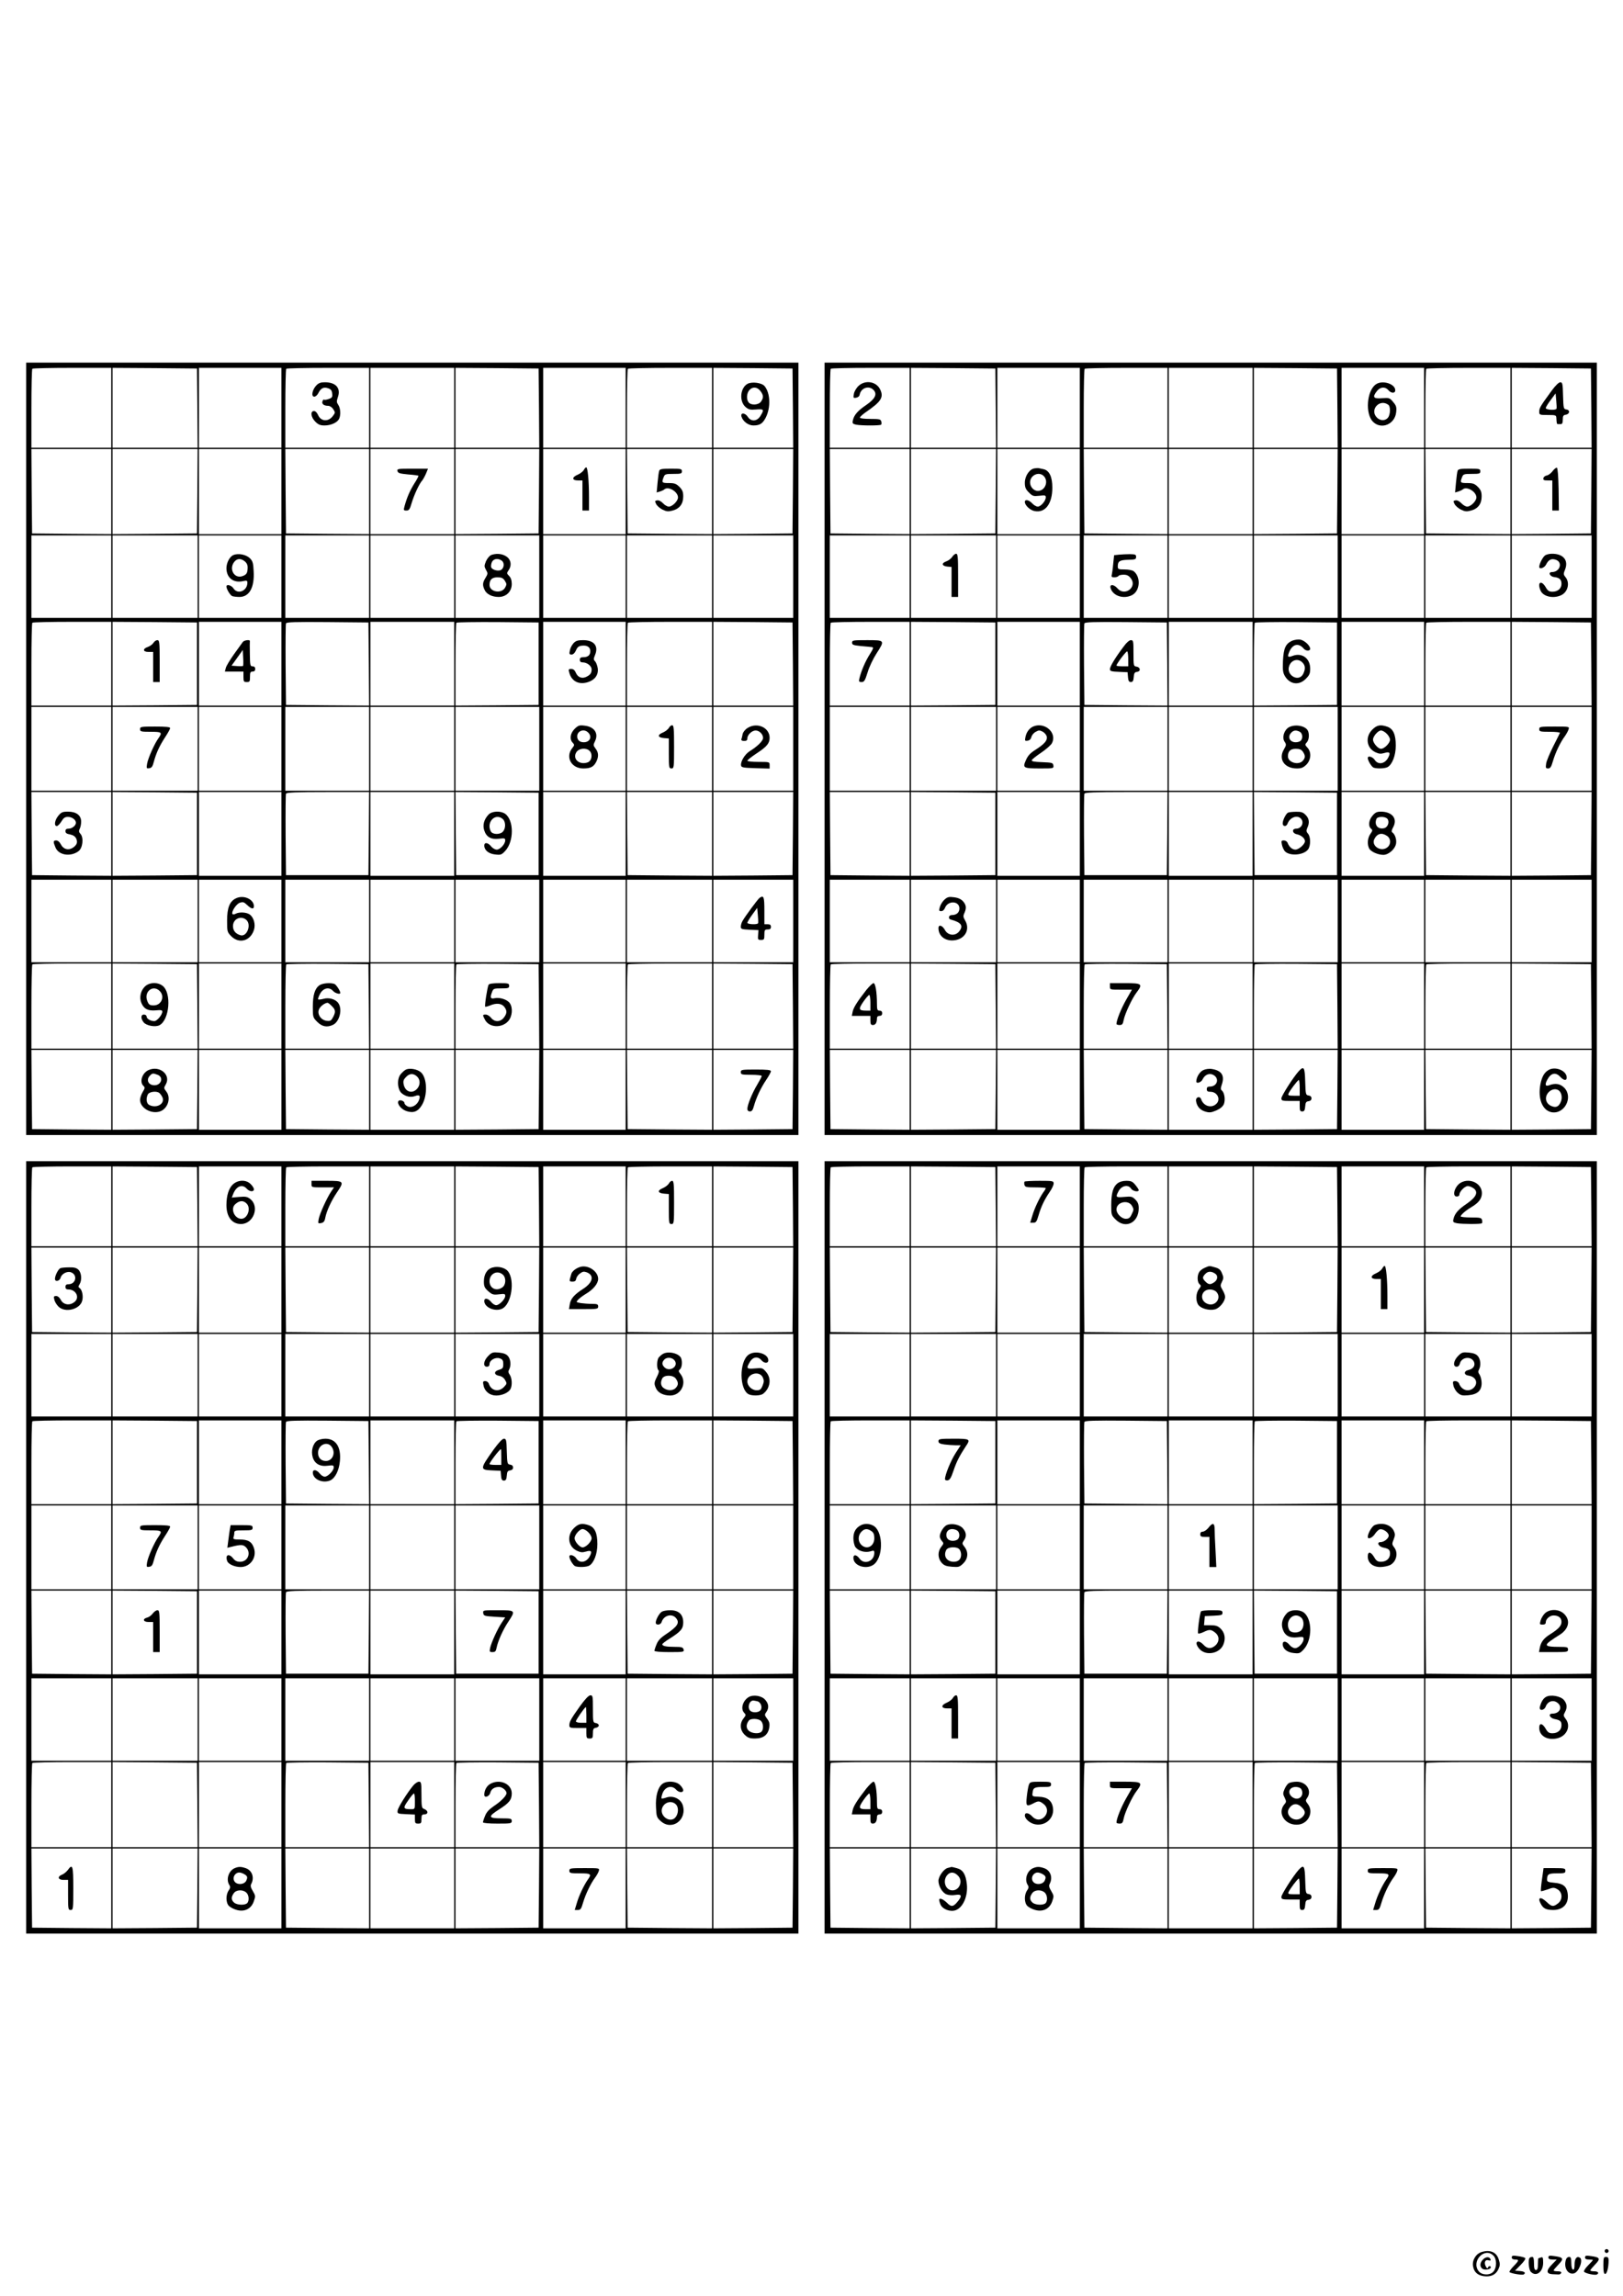 <?xml version="1.0" standalone="no"?>
<!DOCTYPE svg PUBLIC "-//W3C//DTD SVG 20010904//EN"
 "http://www.w3.org/TR/2001/REC-SVG-20010904/DTD/svg10.dtd">
<svg version="1.0" xmlns="http://www.w3.org/2000/svg"
 width="1240pt" height="1754pt" viewBox="0 0 1240 1754"
 preserveAspectRatio="xMidYMid meet">

<g transform="translate(0,1754) scale(0.1,-0.1)"
fill="#000000" stroke="none">
<path d="M200 11820 l0 -2950 2950 0 2950 0 0 2950 0 2950 -2950 0 -2950 0 0
-2950z m650 2605 l0 -305 -305 0 -305 0 0 298 c0 164 3 302 7 305 3 4 141 7
305 7 l298 0 0 -305z m658 -2 l2 -303 -325 0 -325 0 0 305 0 305 323 -2 322
-3 3 -302z m642 2 l0 -305 -315 0 -315 0 0 305 0 305 315 0 315 0 0 -305z
m670 0 l0 -305 -320 0 -320 0 0 298 c0 164 3 302 7 305 3 4 147 7 320 7 l313
0 0 -305z m650 0 l0 -305 -320 0 -320 0 0 305 0 305 320 0 320 0 0 -305z m648
-2 l2 -303 -320 0 -320 0 0 305 0 305 318 -2 317 -3 3 -302z m662 2 l0 -305
-315 0 -315 0 0 305 0 305 315 0 315 0 0 -305z m660 0 l0 -305 -325 0 -325 0
0 298 c0 164 3 302 7 305 3 4 150 7 325 7 l318 0 0 -305z m618 -2 l2 -303
-305 0 -305 0 0 305 0 305 303 -2 302 -3 3 -302z m-5208 -638 l0 -325 -302 2
-303 3 -3 323 -2 322 305 0 305 0 0 -325z m658 3 l-3 -323 -322 -3 -323 -2 0
325 0 325 325 0 325 0 -2 -322z m642 -3 l0 -325 -315 0 -315 0 0 325 0 325
315 0 315 0 0 -325z m670 0 l0 -325 -317 2 -318 3 -3 323 -2 322 320 0 320 0
0 -325z m650 0 l0 -325 -320 0 -320 0 0 325 0 325 320 0 320 0 0 -325z m648 3
l-3 -323 -317 -3 -318 -2 0 325 0 325 320 0 320 0 -2 -322z m662 -3 l0 -325
-315 0 -315 0 0 325 0 325 315 0 315 0 0 -325z m660 0 l0 -325 -322 2 -323 3
-3 323 -2 322 325 0 325 0 0 -325z m618 3 l-3 -323 -302 -3 -303 -2 0 325 0
325 305 0 305 0 -2 -322z m-5208 -653 l0 -315 -305 0 -305 0 0 315 0 315 305
0 305 0 0 -315z m660 0 l0 -315 -325 0 -325 0 0 315 0 315 325 0 325 0 0 -315z
m640 0 l0 -315 -315 0 -315 0 0 315 0 315 315 0 315 0 0 -315z m670 0 l0 -315
-320 0 -320 0 0 315 0 315 320 0 320 0 0 -315z m650 0 l0 -315 -320 0 -320 0
0 315 0 315 320 0 320 0 0 -315z m650 0 l0 -315 -320 0 -320 0 0 315 0 315
320 0 320 0 0 -315z m660 0 l0 -315 -315 0 -315 0 0 315 0 315 315 0 315 0 0
-315z m660 0 l0 -315 -325 0 -325 0 0 315 0 315 325 0 325 0 0 -315z m620 0
l0 -315 -305 0 -305 0 0 315 0 315 305 0 305 0 0 -315z m-5210 -665 l0 -320
-305 0 -305 0 0 313 c0 173 3 317 7 320 3 4 141 7 305 7 l298 0 0 -320z m655
0 l0 -315 -322 -3 -323 -2 0 320 0 320 323 -2 322 -3 0 -315z m645 0 l0 -320
-315 0 -315 0 0 320 0 320 315 0 315 0 0 -320z m668 -3 l2 -317 -317 2 -318 3
-3 305 c-1 168 0 311 3 318 3 10 71 12 317 10 l313 -3 3 -318z m652 3 l0 -320
-320 0 -320 0 0 320 0 320 320 0 320 0 0 -320z m645 0 l0 -315 -317 -3 -318
-2 0 313 c0 173 3 317 7 320 4 4 146 6 317 5 l311 -3 0 -315z m665 0 l0 -320
-315 0 -315 0 0 320 0 320 315 0 315 0 0 -320z m660 0 l0 -320 -325 0 -325 0
0 313 c0 173 3 317 7 320 3 4 150 7 325 7 l318 0 0 -320z m618 -2 l2 -318
-305 0 -305 0 0 320 0 320 303 -2 302 -3 3 -317z m-5208 -648 l0 -320 -305 0
-305 0 0 320 0 320 305 0 305 0 0 -320z m660 0 l0 -320 -325 0 -325 0 0 320 0
320 325 0 325 0 0 -320z m640 0 l0 -320 -315 0 -315 0 0 320 0 320 315 0 315
0 0 -320z m670 0 l0 -320 -320 0 -320 0 0 320 0 320 320 0 320 0 0 -320z m650
0 l0 -320 -320 0 -320 0 0 320 0 320 320 0 320 0 0 -320z m650 0 l0 -320 -320
0 -320 0 0 320 0 320 320 0 320 0 0 -320z m660 0 l0 -320 -315 0 -315 0 0 320
0 320 315 0 315 0 0 -320z m660 0 l0 -320 -325 0 -325 0 0 320 0 320 325 0
325 0 0 -320z m620 0 l0 -320 -305 0 -305 0 0 320 0 320 305 0 305 0 0 -320z
m-5210 -650 l0 -320 -302 2 -303 3 -3 318 -2 317 305 0 305 0 0 -320z m655 0
l0 -315 -322 -3 -323 -2 0 320 0 320 323 -2 322 -3 0 -315z m645 0 l0 -320
-315 0 -315 0 0 320 0 320 315 0 315 0 0 -320z m668 3 l-3 -318 -315 0 -315 0
-3 305 c-1 168 0 310 3 317 3 10 75 13 320 13 l315 0 -2 -317z m652 -3 l0
-320 -320 0 -320 0 0 320 0 320 320 0 320 0 0 -320z m645 0 l0 -315 -315 0
-315 0 -3 318 -2 317 317 -2 318 -3 0 -315z m665 0 l0 -320 -315 0 -315 0 0
320 0 320 315 0 315 0 0 -320z m660 0 l0 -320 -322 2 -323 3 -3 318 -2 317
325 0 325 0 0 -320z m618 3 l-3 -318 -302 -3 -303 -2 0 320 0 320 305 0 305 0
-2 -317z m-5208 -668 l0 -315 -305 0 -305 0 0 315 0 315 305 0 305 0 0 -315z
m660 0 l0 -315 -325 0 -325 0 0 315 0 315 325 0 325 0 0 -315z m640 0 l0 -315
-315 0 -315 0 0 315 0 315 315 0 315 0 0 -315z m670 0 l0 -315 -320 0 -320 0
0 315 0 315 320 0 320 0 0 -315z m650 0 l0 -315 -320 0 -320 0 0 315 0 315
320 0 320 0 0 -315z m650 0 l0 -315 -320 0 -320 0 0 315 0 315 320 0 320 0 0
-315z m660 0 l0 -315 -315 0 -315 0 0 315 0 315 315 0 315 0 0 -315z m660 0
l0 -315 -325 0 -325 0 0 315 0 315 325 0 325 0 0 -315z m620 0 l0 -315 -305 0
-305 0 0 315 0 315 305 0 305 0 0 -315z m-5210 -650 l0 -325 -305 0 -305 0 0
318 c0 175 3 322 7 325 3 4 141 7 305 7 l298 0 0 -325z m658 -2 l2 -323 -325
0 -325 0 0 325 0 325 323 -2 322 -3 3 -322z m642 2 l0 -325 -315 0 -315 0 0
325 0 325 315 0 315 0 0 -325z m668 -2 l2 -323 -320 0 -320 0 0 318 c0 175 3
322 7 325 4 4 146 6 317 5 l311 -3 3 -322z m652 2 l0 -325 -320 0 -320 0 0
325 0 325 320 0 320 0 0 -325z m648 -2 l2 -323 -320 0 -320 0 0 318 c0 175 3
322 7 325 4 4 146 6 317 5 l311 -3 3 -322z m662 2 l0 -325 -315 0 -315 0 0
325 0 325 315 0 315 0 0 -325z m660 0 l0 -325 -325 0 -325 0 0 318 c0 175 3
322 7 325 3 4 150 7 325 7 l318 0 0 -325z m618 -2 l2 -323 -305 0 -305 0 0
325 0 325 303 -2 302 -3 3 -322z m-5208 -638 l0 -305 -302 2 -303 3 -3 303 -2
302 305 0 305 0 0 -305z m658 3 l-3 -303 -322 -3 -323 -2 0 305 0 305 325 0
325 0 -2 -302z m642 -3 l0 -305 -315 0 -315 0 0 305 0 305 315 0 315 0 0 -305z
m670 0 l0 -305 -317 2 -318 3 -3 303 -2 302 320 0 320 0 0 -305z m650 0 l0
-305 -320 0 -320 0 0 305 0 305 320 0 320 0 0 -305z m648 3 l-3 -303 -317 -3
-318 -2 0 305 0 305 320 0 320 0 -2 -302z m662 -3 l0 -305 -315 0 -315 0 0
305 0 305 315 0 315 0 0 -305z m660 0 l0 -305 -322 2 -323 3 -3 303 -2 302
325 0 325 0 0 -305z m618 3 l-3 -303 -302 -3 -303 -2 0 305 0 305 305 0 305 0
-2 -302z"/>
<path d="M2416 14595 c-31 -33 -40 -85 -15 -85 10 0 24 12 31 27 19 38 41 49
75 37 21 -7 29 -17 31 -41 3 -26 -1 -32 -27 -41 -16 -6 -32 -8 -35 -5 -3 3 -9
-2 -12 -12 -8 -20 10 -35 43 -35 13 0 30 -11 39 -26 16 -24 16 -27 -3 -52 -34
-46 -92 -42 -113 8 -8 18 -20 30 -31 30 -30 0 -24 -47 10 -81 23 -23 38 -29
71 -29 47 0 95 21 110 49 15 29 12 83 -6 109 -13 19 -13 27 -3 57 25 69 -14
115 -99 115 -33 0 -48 -6 -66 -25z"/>
<path d="M5713 14609 c-58 -30 -67 -134 -17 -178 24 -20 36 -23 81 -19 60 5
63 0 33 -49 -25 -42 -71 -46 -96 -8 -21 33 -58 35 -49 3 11 -37 52 -68 91 -68
49 0 71 14 95 61 38 76 35 185 -9 239 -21 26 -94 36 -129 19z m96 -55 c25 -32
26 -52 5 -82 -18 -26 -75 -30 -94 -6 -19 22 -16 70 5 94 25 28 60 25 84 -6z"/>
<path d="M3037 13941 c4 -15 18 -19 80 -25 42 -3 78 -8 80 -10 2 -2 -11 -28
-30 -57 -35 -56 -57 -107 -75 -171 -10 -36 -9 -38 13 -38 20 0 26 9 40 57 18
61 58 148 81 173 7 9 20 32 29 53 l15 37 -119 0 c-111 0 -119 -1 -114 -19z"/>
<path d="M4460 13949 c-7 -11 -27 -27 -46 -35 -46 -19 -45 -44 1 -44 l35 0 0
-115 0 -115 25 0 25 0 0 104 c0 123 -10 226 -21 226 -5 0 -13 -9 -19 -21z"/>
<path d="M5037 13945 c-4 -8 -9 -49 -13 -91 l-7 -76 24 7 c13 4 28 11 34 16
29 28 105 -16 105 -61 0 -27 -43 -70 -70 -70 -12 0 -32 12 -45 26 -14 15 -32
24 -44 22 -18 -3 -19 -6 -8 -28 7 -14 29 -33 49 -43 31 -15 44 -16 77 -7 53
14 81 51 81 107 0 36 -6 50 -29 74 -25 24 -37 29 -80 29 -54 0 -57 3 -41 44 9
24 14 26 75 26 58 0 65 2 65 20 0 18 -7 20 -84 20 -64 0 -85 -3 -89 -15z"/>
<path d="M1783 13300 c-28 -11 -53 -59 -53 -100 0 -74 54 -116 128 -99 27 6
32 4 32 -12 0 -63 -74 -93 -106 -44 -16 25 -54 35 -54 15 0 -20 29 -68 45 -74
9 -3 34 -6 54 -6 76 0 116 72 109 196 -3 63 -7 78 -29 100 -29 28 -89 40 -126
24z m87 -48 c16 -13 23 -29 22 -50 -1 -39 -8 -51 -37 -62 -68 -26 -112 61 -59
115 21 20 47 19 74 -3z"/>
<path d="M3752 13300 c-13 -6 -30 -27 -39 -47 -14 -35 -14 -40 0 -66 15 -26
15 -30 -3 -60 -23 -37 -25 -56 -8 -92 15 -34 57 -55 108 -55 58 0 100 42 100
99 0 28 -7 48 -20 61 -19 19 -19 22 -5 43 29 41 18 90 -26 112 -31 17 -73 18
-107 5z m82 -43 c21 -16 18 -55 -5 -70 -20 -13 -68 -1 -76 19 -3 8 -1 26 5 40
13 27 47 32 76 11z m23 -153 c15 -24 15 -29 2 -53 -28 -49 -119 -33 -119 21 0
40 19 58 60 58 32 0 43 -5 57 -26z"/>
<path d="M1172 12629 c-7 -11 -26 -25 -43 -31 -41 -14 -38 -38 6 -38 l35 0 0
-115 0 -115 25 0 25 0 0 160 c0 146 -2 160 -18 160 -9 0 -23 -9 -30 -21z"/>
<path d="M1855 12636 c-6 -8 -36 -50 -67 -93 -31 -44 -60 -91 -63 -106 l-7
-27 71 0 71 0 0 -40 c0 -36 3 -40 25 -40 23 0 25 4 25 40 0 33 3 40 20 40 13
0 20 7 20 20 0 13 -7 20 -20 20 -18 0 -20 7 -21 93 -1 50 -1 95 0 100 2 13
-44 7 -54 -7z m2 -183 c-3 -2 -24 -3 -47 -1 l-41 3 43 60 43 60 3 -59 c2 -32
1 -60 -1 -63z"/>
<path d="M4382 12627 c-12 -13 -25 -37 -28 -55 -6 -27 -4 -32 13 -32 12 0 25
12 34 33 11 25 21 33 47 35 39 4 62 -12 62 -42 0 -30 -18 -46 -52 -46 -21 0
-28 -5 -28 -20 0 -14 7 -20 23 -20 32 0 67 -27 67 -53 0 -28 -9 -41 -38 -56
-34 -18 -67 -6 -82 29 -9 21 -19 30 -36 30 -21 0 -22 -3 -14 -31 19 -65 75
-92 144 -69 52 17 79 56 73 104 -3 21 -12 45 -20 54 -13 12 -13 19 -1 48 29
69 -7 114 -91 114 -41 0 -56 -5 -73 -23z"/>
<path d="M1070 11970 c0 -18 7 -20 80 -20 87 0 92 -4 60 -50 -31 -43 -78 -150
-86 -193 -6 -36 -5 -39 17 -35 18 2 25 13 34 48 18 66 41 118 85 186 22 33 40
66 40 72 0 9 -33 12 -115 12 -108 0 -115 -1 -115 -20z"/>
<path d="M4390 11972 c-34 -34 -40 -80 -14 -106 14 -15 14 -18 -5 -42 -53 -68
-5 -154 85 -154 56 0 79 12 99 50 20 39 19 72 -5 102 -18 24 -18 28 -4 56 29
60 -5 111 -80 119 -40 5 -48 2 -76 -25z m104 -28 c32 -32 13 -74 -34 -74 -31
0 -50 17 -50 45 0 43 53 61 84 29z m11 -140 c25 -26 16 -77 -16 -88 -64 -22
-118 28 -85 79 20 30 75 35 101 9z"/>
<path d="M5110 11979 c-7 -11 -27 -27 -46 -35 -44 -18 -39 -38 9 -42 l37 -3 0
-115 c0 -107 1 -114 20 -114 19 0 20 7 20 165 0 138 -2 165 -15 165 -8 0 -19
-9 -25 -21z"/>
<path d="M5713 11980 c-19 -11 -35 -31 -39 -47 -3 -15 -7 -34 -10 -40 -2 -8 6
-13 21 -13 18 0 25 5 25 20 0 27 35 60 63 60 29 0 57 -29 57 -57 0 -22 -43
-65 -102 -101 -37 -23 -72 -80 -66 -110 3 -15 19 -17 111 -20 l107 -3 0 26 c0
25 -1 25 -85 25 -47 0 -85 4 -85 9 0 5 31 30 69 55 80 52 101 78 101 121 -1
77 -94 120 -167 75z"/>
<path d="M446 11309 c-28 -33 -35 -79 -12 -79 8 0 23 16 35 35 16 27 27 35 50
35 31 0 61 -22 61 -45 0 -21 -29 -45 -56 -45 -17 0 -24 -6 -24 -19 0 -14 10
-21 35 -25 24 -5 39 -15 47 -31 13 -30 6 -49 -26 -71 -35 -22 -72 -11 -91 26
-9 18 -23 30 -35 30 -24 0 -25 -9 -6 -54 24 -59 115 -73 176 -28 32 24 41 103
15 132 -13 14 -14 23 -6 39 6 11 11 35 11 55 0 48 -37 76 -100 76 -42 0 -52
-4 -74 -31z"/>
<path d="M3732 11317 c-34 -36 -46 -80 -32 -121 16 -50 52 -70 112 -63 42 5
48 4 48 -12 0 -29 -39 -71 -65 -71 -13 0 -32 11 -43 25 -24 30 -52 33 -52 6 0
-35 33 -63 83 -68 43 -5 49 -3 77 27 68 73 67 236 -1 284 -35 24 -101 21 -127
-7z m110 -34 c22 -20 23 -70 1 -95 -22 -25 -79 -24 -93 1 -37 71 35 145 92 94z"/>
<path d="M1801 10677 c-47 -23 -66 -73 -66 -169 0 -85 1 -88 32 -120 60 -60
146 -36 173 48 14 42 -1 97 -33 119 -25 17 -79 20 -107 5 -10 -6 -21 -6 -24
-2 -10 17 29 77 56 86 24 8 32 6 56 -17 32 -31 52 -35 52 -9 -1 54 -81 89
-139 59z m81 -164 c41 -37 4 -132 -45 -117 -37 11 -57 35 -57 70 0 55 62 83
102 47z"/>
<path d="M5804 10682 c-13 -8 -116 -148 -132 -179 -7 -12 -12 -31 -12 -42 0
-18 7 -20 67 -23 l68 -3 -3 -37 c-3 -35 -1 -38 22 -38 24 0 26 4 26 40 0 36 3
40 25 40 18 0 25 5 25 20 0 15 -7 20 -25 20 l-25 0 0 105 c0 105 -5 118 -36
97z m-12 -194 c-5 -13 -82 -9 -82 3 0 6 17 34 38 63 l37 51 5 -55 c3 -30 4
-58 2 -62z"/>
<path d="M1107 10004 c-33 -32 -44 -84 -27 -125 19 -46 51 -62 110 -57 39 4
50 2 50 -9 0 -25 -40 -73 -61 -73 -29 0 -59 18 -59 35 0 8 -9 15 -20 15 -25 0
-26 -30 -2 -60 21 -25 89 -38 121 -21 76 41 93 246 24 300 -38 31 -103 28
-136 -5z m113 -34 c42 -42 13 -110 -46 -110 -30 0 -37 5 -48 32 -30 71 42 130
94 78z"/>
<path d="M2441 10014 c-36 -25 -51 -75 -51 -165 0 -79 1 -82 34 -115 36 -36
74 -44 119 -23 51 23 75 119 42 166 -21 31 -72 45 -114 33 -19 -5 -37 -7 -40
-4 -3 3 3 22 14 42 24 45 70 56 100 22 16 -18 55 -28 55 -15 0 16 -31 63 -45
69 -31 11 -90 6 -114 -10z m94 -159 c29 -28 31 -45 9 -86 -13 -25 -20 -30 -46
-27 -44 4 -75 48 -62 85 8 24 44 52 67 53 4 0 19 -11 32 -25z"/>
<path d="M3733 10018 c-9 -15 -32 -161 -26 -168 2 -2 18 2 36 9 48 21 88 17
109 -9 23 -29 23 -51 -3 -84 -27 -34 -70 -35 -97 -1 -11 14 -29 25 -41 25 -25
0 -25 -3 -6 -39 31 -61 128 -67 178 -11 31 35 37 101 12 137 -19 28 -77 46
-115 38 -33 -7 -38 3 -20 49 9 24 14 26 70 26 53 0 60 2 60 20 0 18 -7 20 -74
20 -49 0 -78 -4 -83 -12z"/>
<path d="M1135 9366 c-48 -21 -71 -89 -40 -120 14 -13 13 -18 -5 -48 -11 -18
-20 -45 -20 -59 0 -58 74 -106 141 -92 67 13 101 103 59 156 -19 24 -19 27 -3
54 41 73 -48 147 -132 109z m69 -36 c48 -18 29 -80 -24 -80 -47 0 -66 42 -34
74 18 19 24 19 58 6z m12 -138 c6 -4 16 -17 23 -30 27 -51 -41 -93 -100 -62
-21 12 -25 50 -9 81 11 19 63 27 86 11z"/>
<path d="M3104 9371 c-12 -5 -31 -22 -44 -38 -29 -37 -24 -117 10 -145 31 -25
69 -33 102 -20 33 12 42 3 29 -32 -15 -39 -56 -61 -86 -48 -14 7 -25 18 -25
26 0 16 -37 29 -46 15 -13 -21 22 -64 63 -77 54 -17 89 -2 119 51 42 75 37
202 -9 245 -26 24 -83 35 -113 23z m83 -55 c24 -23 25 -61 3 -89 -37 -46 -94
-30 -106 30 -5 26 -1 37 20 58 27 27 56 27 83 1z"/>
<path d="M5660 9350 c0 -18 7 -20 80 -20 44 0 80 -4 80 -9 0 -5 -16 -35 -35
-67 -38 -63 -75 -154 -75 -184 0 -13 7 -20 20 -20 14 0 22 11 30 41 17 62 53
140 94 200 20 30 36 59 36 66 0 10 -29 13 -115 13 -108 0 -115 -1 -115 -20z"/>
<path d="M6300 11820 l0 -2950 2950 0 2950 0 0 2950 0 2950 -2950 0 -2950 0 0
-2950z m650 2605 l0 -305 -305 0 -305 0 0 298 c0 164 3 302 7 305 3 4 141 7
305 7 l298 0 0 -305z m658 -2 l2 -303 -325 0 -325 0 0 305 0 305 323 -2 322
-3 3 -302z m642 2 l0 -305 -315 0 -315 0 0 305 0 305 315 0 315 0 0 -305z
m670 0 l0 -305 -320 0 -320 0 0 298 c0 164 3 302 7 305 3 4 147 7 320 7 l313
0 0 -305z m650 0 l0 -305 -320 0 -320 0 0 305 0 305 320 0 320 0 0 -305z m648
-2 l2 -303 -320 0 -320 0 0 305 0 305 318 -2 317 -3 3 -302z m662 2 l0 -305
-315 0 -315 0 0 305 0 305 315 0 315 0 0 -305z m660 0 l0 -305 -325 0 -325 0
0 298 c0 164 3 302 7 305 3 4 150 7 325 7 l318 0 0 -305z m618 -2 l2 -303
-305 0 -305 0 0 305 0 305 303 -2 302 -3 3 -302z m-5208 -638 l0 -325 -302 2
-303 3 -3 323 -2 322 305 0 305 0 0 -325z m658 3 l-3 -323 -322 -3 -323 -2 0
325 0 325 325 0 325 0 -2 -322z m642 -3 l0 -325 -315 0 -315 0 0 325 0 325
315 0 315 0 0 -325z m670 0 l0 -325 -317 2 -318 3 -3 323 -2 322 320 0 320 0
0 -325z m650 0 l0 -325 -320 0 -320 0 0 325 0 325 320 0 320 0 0 -325z m648 3
l-3 -323 -317 -3 -318 -2 0 325 0 325 320 0 320 0 -2 -322z m662 -3 l0 -325
-315 0 -315 0 0 325 0 325 315 0 315 0 0 -325z m660 0 l0 -325 -322 2 -323 3
-3 323 -2 322 325 0 325 0 0 -325z m618 3 l-3 -323 -302 -3 -303 -2 0 325 0
325 305 0 305 0 -2 -322z m-5208 -653 l0 -315 -305 0 -305 0 0 315 0 315 305
0 305 0 0 -315z m660 0 l0 -315 -325 0 -325 0 0 315 0 315 325 0 325 0 0 -315z
m640 0 l0 -315 -315 0 -315 0 0 315 0 315 315 0 315 0 0 -315z m670 0 l0 -315
-320 0 -320 0 0 315 0 315 320 0 320 0 0 -315z m650 0 l0 -315 -320 0 -320 0
0 315 0 315 320 0 320 0 0 -315z m650 0 l0 -315 -320 0 -320 0 0 315 0 315
320 0 320 0 0 -315z m660 0 l0 -315 -315 0 -315 0 0 315 0 315 315 0 315 0 0
-315z m660 0 l0 -315 -325 0 -325 0 0 315 0 315 325 0 325 0 0 -315z m620 0
l0 -315 -305 0 -305 0 0 315 0 315 305 0 305 0 0 -315z m-5210 -665 l0 -320
-305 0 -305 0 0 313 c0 173 3 317 7 320 3 4 141 7 305 7 l298 0 0 -320z m655
0 l0 -315 -322 -3 -323 -2 0 320 0 320 323 -2 322 -3 0 -315z m645 0 l0 -320
-315 0 -315 0 0 320 0 320 315 0 315 0 0 -320z m668 -3 l2 -317 -317 2 -318 3
-3 305 c-1 168 0 311 3 318 3 10 71 12 317 10 l313 -3 3 -318z m652 3 l0 -320
-320 0 -320 0 0 320 0 320 320 0 320 0 0 -320z m645 0 l0 -315 -317 -3 -318
-2 0 313 c0 173 3 317 7 320 4 4 146 6 317 5 l311 -3 0 -315z m665 0 l0 -320
-315 0 -315 0 0 320 0 320 315 0 315 0 0 -320z m660 0 l0 -320 -325 0 -325 0
0 313 c0 173 3 317 7 320 3 4 150 7 325 7 l318 0 0 -320z m618 -2 l2 -318
-305 0 -305 0 0 320 0 320 303 -2 302 -3 3 -317z m-5208 -648 l0 -320 -305 0
-305 0 0 320 0 320 305 0 305 0 0 -320z m660 0 l0 -320 -325 0 -325 0 0 320 0
320 325 0 325 0 0 -320z m640 0 l0 -320 -315 0 -315 0 0 320 0 320 315 0 315
0 0 -320z m670 0 l0 -320 -320 0 -320 0 0 320 0 320 320 0 320 0 0 -320z m650
0 l0 -320 -320 0 -320 0 0 320 0 320 320 0 320 0 0 -320z m650 0 l0 -320 -320
0 -320 0 0 320 0 320 320 0 320 0 0 -320z m660 0 l0 -320 -315 0 -315 0 0 320
0 320 315 0 315 0 0 -320z m660 0 l0 -320 -325 0 -325 0 0 320 0 320 325 0
325 0 0 -320z m620 0 l0 -320 -305 0 -305 0 0 320 0 320 305 0 305 0 0 -320z
m-5210 -650 l0 -320 -302 2 -303 3 -3 318 -2 317 305 0 305 0 0 -320z m655 0
l0 -315 -322 -3 -323 -2 0 320 0 320 323 -2 322 -3 0 -315z m645 0 l0 -320
-315 0 -315 0 0 320 0 320 315 0 315 0 0 -320z m668 3 l-3 -318 -315 0 -315 0
-3 305 c-1 168 0 310 3 317 3 10 75 13 320 13 l315 0 -2 -317z m652 -3 l0
-320 -320 0 -320 0 0 320 0 320 320 0 320 0 0 -320z m645 0 l0 -315 -315 0
-315 0 -3 318 -2 317 317 -2 318 -3 0 -315z m665 0 l0 -320 -315 0 -315 0 0
320 0 320 315 0 315 0 0 -320z m660 0 l0 -320 -322 2 -323 3 -3 318 -2 317
325 0 325 0 0 -320z m618 3 l-3 -318 -302 -3 -303 -2 0 320 0 320 305 0 305 0
-2 -317z m-5208 -668 l0 -315 -305 0 -305 0 0 315 0 315 305 0 305 0 0 -315z
m660 0 l0 -315 -325 0 -325 0 0 315 0 315 325 0 325 0 0 -315z m640 0 l0 -315
-315 0 -315 0 0 315 0 315 315 0 315 0 0 -315z m670 0 l0 -315 -320 0 -320 0
0 315 0 315 320 0 320 0 0 -315z m650 0 l0 -315 -320 0 -320 0 0 315 0 315
320 0 320 0 0 -315z m650 0 l0 -315 -320 0 -320 0 0 315 0 315 320 0 320 0 0
-315z m660 0 l0 -315 -315 0 -315 0 0 315 0 315 315 0 315 0 0 -315z m660 0
l0 -315 -325 0 -325 0 0 315 0 315 325 0 325 0 0 -315z m620 0 l0 -315 -305 0
-305 0 0 315 0 315 305 0 305 0 0 -315z m-5210 -650 l0 -325 -305 0 -305 0 0
318 c0 175 3 322 7 325 3 4 141 7 305 7 l298 0 0 -325z m658 -2 l2 -323 -325
0 -325 0 0 325 0 325 323 -2 322 -3 3 -322z m642 2 l0 -325 -315 0 -315 0 0
325 0 325 315 0 315 0 0 -325z m668 -2 l2 -323 -320 0 -320 0 0 318 c0 175 3
322 7 325 4 4 146 6 317 5 l311 -3 3 -322z m652 2 l0 -325 -320 0 -320 0 0
325 0 325 320 0 320 0 0 -325z m648 -2 l2 -323 -320 0 -320 0 0 318 c0 175 3
322 7 325 4 4 146 6 317 5 l311 -3 3 -322z m662 2 l0 -325 -315 0 -315 0 0
325 0 325 315 0 315 0 0 -325z m660 0 l0 -325 -325 0 -325 0 0 318 c0 175 3
322 7 325 3 4 150 7 325 7 l318 0 0 -325z m618 -2 l2 -323 -305 0 -305 0 0
325 0 325 303 -2 302 -3 3 -322z m-5208 -638 l0 -305 -302 2 -303 3 -3 303 -2
302 305 0 305 0 0 -305z m658 3 l-3 -303 -322 -3 -323 -2 0 305 0 305 325 0
325 0 -2 -302z m642 -3 l0 -305 -315 0 -315 0 0 305 0 305 315 0 315 0 0 -305z
m670 0 l0 -305 -317 2 -318 3 -3 303 -2 302 320 0 320 0 0 -305z m650 0 l0
-305 -320 0 -320 0 0 305 0 305 320 0 320 0 0 -305z m648 3 l-3 -303 -317 -3
-318 -2 0 305 0 305 320 0 320 0 -2 -302z m662 -3 l0 -305 -315 0 -315 0 0
305 0 305 315 0 315 0 0 -305z m660 0 l0 -305 -322 2 -323 3 -3 303 -2 302
325 0 325 0 0 -305z m618 3 l-3 -303 -302 -3 -303 -2 0 305 0 305 305 0 305 0
-2 -302z"/>
<path d="M6560 14593 c-17 -16 -33 -43 -36 -61 -6 -31 -5 -34 17 -30 14 2 25
11 27 23 10 53 72 73 107 35 29 -32 10 -68 -59 -115 -63 -43 -91 -75 -100
-116 -5 -23 -2 -27 25 -33 39 -8 184 -8 191 0 3 3 4 14 1 25 -5 17 -15 19 -84
19 -47 0 -79 4 -79 10 0 6 21 25 47 43 115 79 136 112 108 171 -29 62 -113 76
-165 29z"/>
<path d="M10512 14604 c-70 -48 -83 -225 -22 -286 63 -62 167 -20 177 73 4 39
1 50 -23 78 -26 32 -30 33 -86 29 -66 -5 -75 8 -37 56 25 31 62 34 86 6 22
-26 53 -26 53 -1 0 49 -99 80 -148 45z m96 -157 c17 -14 15 -77 -5 -99 -21
-24 -58 -23 -83 2 -59 59 21 148 88 97z"/>
<path d="M11853 14553 c-84 -115 -93 -130 -93 -157 0 -25 2 -26 65 -26 62 0
65 -1 66 -25 2 -40 4 -45 12 -45 4 0 14 0 22 0 10 0 15 10 15 34 0 28 4 35 22
38 31 4 36 36 6 40 -22 3 -23 7 -26 106 -2 92 -5 102 -21 102 -12 0 -38 -26
-68 -67z m39 -135 c-6 -14 -82 -9 -82 5 0 6 17 35 38 62 l37 50 5 -55 c3 -30
4 -58 2 -62z"/>
<path d="M7903 13962 c-38 -6 -73 -58 -73 -109 0 -36 6 -50 31 -75 28 -28 34
-30 80 -25 43 5 49 4 49 -12 0 -27 -38 -71 -61 -71 -11 0 -30 11 -43 25 -25
27 -56 33 -56 11 0 -26 40 -64 75 -70 81 -16 135 56 135 179 0 83 -23 131 -67
141 -15 3 -32 7 -38 8 -5 1 -20 0 -32 -2z m71 -58 c40 -40 11 -114 -45 -114
-31 0 -59 31 -59 65 0 55 67 86 104 49z"/>
<path d="M11137 13945 c-4 -8 -9 -49 -13 -91 l-7 -76 24 7 c13 4 28 11 34 16
29 28 105 -16 105 -61 0 -27 -43 -70 -70 -70 -12 0 -32 12 -45 26 -14 15 -32
24 -44 22 -18 -3 -19 -6 -8 -28 7 -14 29 -33 49 -43 31 -15 44 -16 77 -7 53
14 81 51 81 107 0 36 -6 50 -29 74 -25 24 -37 29 -80 29 -54 0 -57 3 -41 44 9
24 14 26 75 26 58 0 65 2 65 20 0 18 -7 20 -84 20 -64 0 -85 -3 -89 -15z"/>
<path d="M11862 13941 c-12 -16 -32 -31 -44 -33 -13 -2 -24 -11 -26 -20 -3
-15 4 -18 32 -18 l36 0 0 -115 0 -115 25 0 25 0 -2 162 c-2 101 -7 163 -13
165 -6 2 -21 -10 -33 -26z"/>
<path d="M7275 13286 c-9 -14 -30 -29 -47 -35 -37 -13 -32 -35 10 -39 l32 -3
0 -115 0 -114 25 0 25 0 0 165 c0 139 -2 165 -15 165 -8 0 -22 -11 -30 -24z"/>
<path d="M8549 13303 l-37 -4 -7 -67 c-3 -37 -9 -75 -11 -84 -4 -14 1 -18 20
-18 14 0 28 5 31 10 3 6 21 10 40 10 24 0 39 -7 54 -27 53 -66 -45 -142 -101
-78 -28 33 -62 34 -53 3 17 -60 99 -87 164 -54 62 32 69 139 12 183 -9 7 -40
13 -68 13 -48 0 -53 2 -53 23 0 40 14 49 79 51 54 1 61 3 61 22 0 18 -6 20
-47 21 -27 0 -64 -2 -84 -4z"/>
<path d="M11807 13299 c-18 -10 -47 -66 -47 -89 0 -21 39 -9 52 17 19 38 41
49 75 37 55 -19 31 -94 -30 -94 -32 0 -16 -35 18 -38 40 -5 55 -19 55 -52 0
-35 -28 -60 -69 -60 -26 0 -36 7 -52 35 -35 59 -67 35 -38 -28 21 -46 101 -62
160 -32 49 26 64 94 30 136 -17 21 -17 25 -3 60 27 70 -15 120 -102 119 -17 0
-39 -5 -49 -11z"/>
<path d="M6510 12631 c0 -17 10 -20 68 -26 37 -3 75 -7 84 -8 14 -2 11 -11
-18 -57 -33 -52 -64 -125 -78 -182 -6 -24 -3 -28 17 -28 19 0 26 10 46 75 12
41 43 105 67 142 66 103 66 103 -71 103 -107 0 -115 -1 -115 -19z"/>
<path d="M8581 12596 c-63 -84 -101 -148 -101 -168 0 -14 11 -18 68 -20 l67
-3 3 -37 c2 -29 8 -38 22 -38 14 0 20 9 22 38 2 30 7 38 26 40 30 4 25 36 -6
40 -21 3 -22 7 -22 103 0 92 -1 99 -20 99 -12 0 -35 -20 -59 -54z m39 -92 l0
-54 -45 0 c-25 0 -45 3 -45 6 0 13 75 112 82 108 5 -3 8 -30 8 -60z"/>
<path d="M9873 12646 c-51 -23 -66 -57 -71 -155 -3 -74 0 -91 17 -119 39 -61
106 -69 157 -18 29 29 34 41 34 79 0 78 -63 124 -134 97 -37 -14 -42 -8 -26
30 25 61 72 71 110 26 16 -20 50 -21 50 -2 0 24 -43 64 -75 70 -16 3 -44 -1
-62 -8z m77 -166 c23 -23 25 -48 8 -85 -32 -71 -136 -14 -108 59 17 46 67 59
100 26z"/>
<path d="M7895 11991 c-30 -13 -52 -42 -60 -79 -6 -31 -5 -33 16 -30 15 2 25
12 29 28 3 14 18 32 33 40 24 13 30 13 55 0 15 -9 28 -26 30 -39 4 -28 -18
-54 -86 -98 -40 -25 -59 -45 -74 -80 -26 -59 -21 -63 110 -63 102 0 103 0 100
23 -3 20 -9 22 -86 25 -60 2 -82 6 -79 15 2 7 34 32 71 57 37 25 75 58 83 73
41 79 -54 164 -142 128z"/>
<path d="M9848 11985 c-37 -21 -55 -78 -34 -110 15 -22 14 -27 -5 -60 -44 -74
4 -145 99 -145 35 0 49 6 73 29 36 37 40 95 8 130 -19 20 -20 24 -5 40 16 18
21 57 10 86 -16 40 -96 56 -146 30z m83 -35 c21 -12 25 -50 7 -68 -7 -7 -24
-12 -38 -12 -47 0 -66 42 -34 74 18 19 38 20 65 6z m23 -152 c20 -29 20 -47
-1 -70 -33 -36 -113 -12 -113 34 0 40 19 58 60 58 29 0 43 -6 54 -22z"/>
<path d="M10484 11966 c-55 -55 -44 -140 24 -172 28 -13 42 -14 69 -6 42 13
50 1 26 -41 -26 -43 -74 -50 -99 -13 -16 26 -54 36 -54 16 0 -20 29 -68 45
-74 26 -9 84 -7 106 4 36 20 63 89 63 165 0 85 -20 128 -65 144 -53 18 -79 13
-115 -23z m111 -31 c14 -13 25 -34 25 -45 0 -26 -43 -70 -69 -70 -22 0 -61 44
-61 70 0 26 39 70 61 70 11 0 31 -11 44 -25z"/>
<path d="M11760 11970 c0 -18 7 -20 81 -20 44 0 79 -4 77 -8 -1 -5 -25 -51
-51 -103 -26 -52 -51 -111 -54 -131 -5 -34 -3 -38 15 -38 16 0 24 11 37 57 19
65 57 144 90 188 12 17 25 40 29 53 7 22 7 22 -108 22 -109 0 -116 -1 -116
-20z"/>
<path d="M9842 11333 c-16 -6 -42 -57 -42 -83 0 -25 28 -27 37 -2 17 47 72 69
101 40 29 -29 7 -78 -35 -78 -35 0 -31 -36 6 -43 33 -7 61 -31 61 -53 0 -23
-47 -64 -73 -64 -25 0 -49 22 -60 53 -4 9 -16 17 -28 17 -19 0 -21 -4 -15 -32
3 -17 14 -40 22 -50 37 -40 147 -31 179 15 20 29 19 96 -2 119 -13 15 -14 23
-5 44 19 39 14 73 -13 99 -19 20 -34 25 -72 24 -26 0 -54 -3 -61 -6z"/>
<path d="M10486 11309 c-29 -34 -34 -80 -11 -99 13 -11 12 -16 -5 -40 -22 -31
-26 -80 -9 -112 13 -24 67 -48 108 -48 40 0 89 43 97 85 6 32 -8 73 -29 87 -7
4 -5 18 8 41 34 64 -9 117 -95 117 -30 0 -43 -6 -64 -31z m114 -24 c18 -22 4
-64 -24 -71 -48 -12 -78 24 -60 70 8 21 67 21 84 1z m-2 -131 c31 -21 30 -69
-3 -90 -50 -33 -121 18 -94 68 22 42 57 50 97 22z"/>
<path d="M7217 10669 c-15 -13 -31 -39 -36 -56 -9 -29 -7 -33 10 -33 12 0 23
10 29 25 22 58 110 54 110 -4 0 -32 -22 -51 -59 -51 -23 0 -29 -28 -8 -34 81
-22 100 -47 65 -91 -29 -37 -85 -32 -108 10 -20 37 -50 46 -50 15 0 -66 62
-107 137 -90 73 17 104 87 66 150 -14 24 -15 34 -5 55 17 38 15 61 -10 90 -16
17 -37 27 -69 31 -38 5 -49 3 -72 -17z"/>
<path d="M6619 9978 c-68 -87 -99 -135 -105 -168 l-6 -30 71 0 71 0 0 -35 c0
-28 4 -35 19 -35 20 0 31 18 31 51 0 12 7 19 20 19 13 0 20 7 20 20 0 13 -7
20 -20 20 -17 0 -20 7 -20 53 0 89 -12 157 -26 157 -8 0 -32 -24 -55 -52z m31
-98 l0 -60 -32 0 c-58 0 -61 11 -22 68 20 29 41 52 45 52 5 0 9 -27 9 -60z"/>
<path d="M8480 10005 c0 -25 1 -25 84 -25 l84 0 -44 -77 c-38 -67 -74 -156
-74 -185 0 -4 11 -8 24 -8 20 0 25 7 31 38 9 47 64 166 99 211 49 65 42 71
-89 71 l-115 0 0 -25z"/>
<path d="M9194 9366 c-28 -12 -54 -55 -54 -87 0 -20 38 -7 48 16 18 38 55 52
87 31 43 -28 23 -86 -31 -86 -17 0 -24 -5 -24 -20 0 -15 7 -20 28 -20 54 0 81
-60 44 -93 -38 -35 -97 -16 -115 36 -10 28 -43 17 -39 -13 6 -41 30 -69 70
-81 34 -10 45 -8 86 9 31 14 49 30 57 49 12 32 4 86 -15 102 -11 9 -11 18 -1
47 23 68 -1 106 -75 118 -21 4 -48 0 -66 -8z"/>
<path d="M9923 9358 c-41 -45 -133 -189 -133 -208 0 -18 7 -20 70 -20 l70 0 0
-40 c0 -33 3 -40 19 -40 16 0 20 8 23 38 2 30 7 38 26 40 14 2 22 10 22 22 0
12 -8 20 -22 22 -22 3 -23 8 -26 106 -3 110 -10 122 -49 80z m7 -128 l0 -60
-46 0 c-37 0 -45 3 -40 15 8 22 70 104 79 105 4 0 7 -27 7 -60z"/>
<path d="M11832 9367 c-33 -19 -51 -50 -63 -109 -21 -111 15 -200 85 -214 99
-18 168 115 97 187 -31 31 -68 37 -115 19 -30 -11 -35 5 -14 43 27 51 63 59
98 22 28 -30 50 -32 50 -6 0 52 -86 88 -138 58z m75 -155 c23 -15 32 -56 18
-88 -15 -37 -36 -47 -69 -34 -48 18 -59 70 -24 107 22 23 53 29 75 15z"/>
<path d="M200 5720 l0 -2950 2950 0 2950 0 0 2950 0 2950 -2950 0 -2950 0 0
-2950z m650 2605 l0 -305 -305 0 -305 0 0 298 c0 164 3 302 7 305 3 4 141 7
305 7 l298 0 0 -305z m658 -2 l2 -303 -325 0 -325 0 0 305 0 305 323 -2 322
-3 3 -302z m642 2 l0 -305 -315 0 -315 0 0 305 0 305 315 0 315 0 0 -305z
m670 0 l0 -305 -320 0 -320 0 0 298 c0 164 3 302 7 305 3 4 147 7 320 7 l313
0 0 -305z m650 0 l0 -305 -320 0 -320 0 0 305 0 305 320 0 320 0 0 -305z m648
-2 l2 -303 -320 0 -320 0 0 305 0 305 318 -2 317 -3 3 -302z m662 2 l0 -305
-315 0 -315 0 0 305 0 305 315 0 315 0 0 -305z m660 0 l0 -305 -325 0 -325 0
0 298 c0 164 3 302 7 305 3 4 150 7 325 7 l318 0 0 -305z m618 -2 l2 -303
-305 0 -305 0 0 305 0 305 303 -2 302 -3 3 -302z m-5208 -638 l0 -325 -302 2
-303 3 -3 323 -2 322 305 0 305 0 0 -325z m658 3 l-3 -323 -322 -3 -323 -2 0
325 0 325 325 0 325 0 -2 -322z m642 -3 l0 -325 -315 0 -315 0 0 325 0 325
315 0 315 0 0 -325z m670 0 l0 -325 -317 2 -318 3 -3 323 -2 322 320 0 320 0
0 -325z m650 0 l0 -325 -320 0 -320 0 0 325 0 325 320 0 320 0 0 -325z m648 3
l-3 -323 -317 -3 -318 -2 0 325 0 325 320 0 320 0 -2 -322z m662 -3 l0 -325
-315 0 -315 0 0 325 0 325 315 0 315 0 0 -325z m660 0 l0 -325 -322 2 -323 3
-3 323 -2 322 325 0 325 0 0 -325z m618 3 l-3 -323 -302 -3 -303 -2 0 325 0
325 305 0 305 0 -2 -322z m-5208 -653 l0 -315 -305 0 -305 0 0 315 0 315 305
0 305 0 0 -315z m660 0 l0 -315 -325 0 -325 0 0 315 0 315 325 0 325 0 0 -315z
m640 0 l0 -315 -315 0 -315 0 0 315 0 315 315 0 315 0 0 -315z m670 0 l0 -315
-320 0 -320 0 0 315 0 315 320 0 320 0 0 -315z m650 0 l0 -315 -320 0 -320 0
0 315 0 315 320 0 320 0 0 -315z m650 0 l0 -315 -320 0 -320 0 0 315 0 315
320 0 320 0 0 -315z m660 0 l0 -315 -315 0 -315 0 0 315 0 315 315 0 315 0 0
-315z m660 0 l0 -315 -325 0 -325 0 0 315 0 315 325 0 325 0 0 -315z m620 0
l0 -315 -305 0 -305 0 0 315 0 315 305 0 305 0 0 -315z m-5210 -665 l0 -320
-305 0 -305 0 0 313 c0 173 3 317 7 320 3 4 141 7 305 7 l298 0 0 -320z m655
0 l0 -315 -322 -3 -323 -2 0 320 0 320 323 -2 322 -3 0 -315z m645 0 l0 -320
-315 0 -315 0 0 320 0 320 315 0 315 0 0 -320z m668 -3 l2 -317 -317 2 -318 3
-3 305 c-1 168 0 311 3 318 3 10 71 12 317 10 l313 -3 3 -318z m652 3 l0 -320
-320 0 -320 0 0 320 0 320 320 0 320 0 0 -320z m645 0 l0 -315 -317 -3 -318
-2 0 313 c0 173 3 317 7 320 4 4 146 6 317 5 l311 -3 0 -315z m665 0 l0 -320
-315 0 -315 0 0 320 0 320 315 0 315 0 0 -320z m660 0 l0 -320 -325 0 -325 0
0 313 c0 173 3 317 7 320 3 4 150 7 325 7 l318 0 0 -320z m618 -2 l2 -318
-305 0 -305 0 0 320 0 320 303 -2 302 -3 3 -317z m-5208 -648 l0 -320 -305 0
-305 0 0 320 0 320 305 0 305 0 0 -320z m660 0 l0 -320 -325 0 -325 0 0 320 0
320 325 0 325 0 0 -320z m640 0 l0 -320 -315 0 -315 0 0 320 0 320 315 0 315
0 0 -320z m670 0 l0 -320 -320 0 -320 0 0 320 0 320 320 0 320 0 0 -320z m650
0 l0 -320 -320 0 -320 0 0 320 0 320 320 0 320 0 0 -320z m650 0 l0 -320 -320
0 -320 0 0 320 0 320 320 0 320 0 0 -320z m660 0 l0 -320 -315 0 -315 0 0 320
0 320 315 0 315 0 0 -320z m660 0 l0 -320 -325 0 -325 0 0 320 0 320 325 0
325 0 0 -320z m620 0 l0 -320 -305 0 -305 0 0 320 0 320 305 0 305 0 0 -320z
m-5210 -650 l0 -320 -302 2 -303 3 -3 318 -2 317 305 0 305 0 0 -320z m655 0
l0 -315 -322 -3 -323 -2 0 320 0 320 323 -2 322 -3 0 -315z m645 0 l0 -320
-315 0 -315 0 0 320 0 320 315 0 315 0 0 -320z m668 3 l-3 -318 -315 0 -315 0
-3 305 c-1 168 0 310 3 317 3 10 75 13 320 13 l315 0 -2 -317z m652 -3 l0
-320 -320 0 -320 0 0 320 0 320 320 0 320 0 0 -320z m645 0 l0 -315 -315 0
-315 0 -3 318 -2 317 317 -2 318 -3 0 -315z m665 0 l0 -320 -315 0 -315 0 0
320 0 320 315 0 315 0 0 -320z m660 0 l0 -320 -322 2 -323 3 -3 318 -2 317
325 0 325 0 0 -320z m618 3 l-3 -318 -302 -3 -303 -2 0 320 0 320 305 0 305 0
-2 -317z m-5208 -668 l0 -315 -305 0 -305 0 0 315 0 315 305 0 305 0 0 -315z
m660 0 l0 -315 -325 0 -325 0 0 315 0 315 325 0 325 0 0 -315z m640 0 l0 -315
-315 0 -315 0 0 315 0 315 315 0 315 0 0 -315z m670 0 l0 -315 -320 0 -320 0
0 315 0 315 320 0 320 0 0 -315z m650 0 l0 -315 -320 0 -320 0 0 315 0 315
320 0 320 0 0 -315z m650 0 l0 -315 -320 0 -320 0 0 315 0 315 320 0 320 0 0
-315z m660 0 l0 -315 -315 0 -315 0 0 315 0 315 315 0 315 0 0 -315z m660 0
l0 -315 -325 0 -325 0 0 315 0 315 325 0 325 0 0 -315z m620 0 l0 -315 -305 0
-305 0 0 315 0 315 305 0 305 0 0 -315z m-5210 -650 l0 -325 -305 0 -305 0 0
318 c0 175 3 322 7 325 3 4 141 7 305 7 l298 0 0 -325z m658 -2 l2 -323 -325
0 -325 0 0 325 0 325 323 -2 322 -3 3 -322z m642 2 l0 -325 -315 0 -315 0 0
325 0 325 315 0 315 0 0 -325z m668 -2 l2 -323 -320 0 -320 0 0 318 c0 175 3
322 7 325 4 4 146 6 317 5 l311 -3 3 -322z m652 2 l0 -325 -320 0 -320 0 0
325 0 325 320 0 320 0 0 -325z m648 -2 l2 -323 -320 0 -320 0 0 318 c0 175 3
322 7 325 4 4 146 6 317 5 l311 -3 3 -322z m662 2 l0 -325 -315 0 -315 0 0
325 0 325 315 0 315 0 0 -325z m660 0 l0 -325 -325 0 -325 0 0 318 c0 175 3
322 7 325 3 4 150 7 325 7 l318 0 0 -325z m618 -2 l2 -323 -305 0 -305 0 0
325 0 325 303 -2 302 -3 3 -322z m-5208 -638 l0 -305 -302 2 -303 3 -3 303 -2
302 305 0 305 0 0 -305z m658 3 l-3 -303 -322 -3 -323 -2 0 305 0 305 325 0
325 0 -2 -302z m642 -3 l0 -305 -315 0 -315 0 0 305 0 305 315 0 315 0 0 -305z
m670 0 l0 -305 -317 2 -318 3 -3 303 -2 302 320 0 320 0 0 -305z m650 0 l0
-305 -320 0 -320 0 0 305 0 305 320 0 320 0 0 -305z m648 3 l-3 -303 -317 -3
-318 -2 0 305 0 305 320 0 320 0 -2 -302z m662 -3 l0 -305 -315 0 -315 0 0
305 0 305 315 0 315 0 0 -305z m660 0 l0 -305 -322 2 -323 3 -3 303 -2 302
325 0 325 0 0 -305z m618 3 l-3 -303 -302 -3 -303 -2 0 305 0 305 305 0 305 0
-2 -302z"/>
<path d="M1782 8495 c-33 -28 -52 -86 -52 -160 0 -90 42 -145 111 -145 95 0
145 132 71 191 -23 18 -36 20 -84 16 l-57 -5 10 26 c24 62 70 80 104 42 21
-24 55 -26 55 -5 0 9 -11 27 -25 40 -33 34 -93 34 -133 0z m106 -153 c30 -38
1 -112 -44 -112 -53 0 -86 78 -46 112 33 30 65 30 90 0z"/>
<path d="M2380 8495 c0 -25 1 -25 86 -25 l86 0 -22 -32 c-34 -51 -87 -169 -95
-209 -6 -35 -6 -36 18 -32 19 4 27 13 32 40 9 50 46 131 89 194 58 86 56 89
-79 89 l-115 0 0 -25z"/>
<path d="M5110 8499 c-7 -11 -27 -27 -46 -35 -44 -18 -39 -38 9 -42 l37 -3 0
-115 c0 -107 1 -114 20 -114 19 0 20 7 20 165 0 138 -2 165 -15 165 -8 0 -19
-9 -25 -21z"/>
<path d="M462 7853 c-16 -6 -42 -56 -42 -82 0 -25 36 -18 43 9 8 30 50 52 80
41 52 -20 37 -91 -20 -91 -16 0 -23 -6 -23 -20 0 -14 7 -20 23 -20 56 0 87
-59 49 -93 -36 -32 -87 -26 -107 13 -10 19 -23 30 -36 30 -18 0 -20 -4 -14
-27 3 -16 17 -39 31 -53 50 -51 165 -23 182 44 10 35 -1 85 -20 97 -10 7 -11
12 0 29 19 31 15 87 -8 110 -15 15 -33 20 -72 19 -29 0 -59 -3 -66 -6z"/>
<path d="M3764 7858 c-42 -11 -67 -51 -67 -107 0 -37 5 -49 33 -74 30 -26 38
-29 82 -24 42 5 48 4 48 -12 0 -25 -45 -71 -69 -71 -11 0 -28 11 -39 25 -23
29 -52 33 -52 7 0 -50 85 -85 138 -58 70 36 97 214 44 284 -22 28 -75 42 -118
30z m78 -55 c26 -23 24 -78 -4 -97 -46 -33 -98 -7 -98 47 0 58 60 88 102 50z"/>
<path d="M4435 7863 c-32 -9 -64 -33 -70 -54 -3 -10 -8 -28 -11 -39 -4 -16 -1
-20 20 -20 18 0 26 6 28 21 2 12 14 31 29 41 20 15 30 17 52 9 59 -23 47 -78
-26 -125 -70 -45 -97 -76 -104 -120 l-6 -36 112 0 c104 0 111 1 111 20 0 17
-7 20 -47 20 -27 0 -65 3 -86 6 -37 7 -37 7 -20 26 10 11 37 31 60 45 56 33
93 78 93 114 0 57 -74 108 -135 92z"/>
<path d="M3730 7182 c-36 -36 -42 -82 -10 -82 13 0 20 7 20 20 0 30 45 55 78
44 22 -8 27 -16 27 -44 0 -30 -4 -35 -33 -44 -41 -11 -39 -39 3 -46 18 -3 35
-15 44 -32 15 -25 14 -29 -8 -52 -40 -43 -99 -30 -116 24 -4 11 -15 20 -27 20
-18 0 -20 -4 -14 -32 9 -47 48 -78 97 -78 46 0 94 22 109 49 15 29 12 83 -5
109 -12 16 -13 27 -5 41 16 30 12 76 -8 101 -13 16 -32 24 -70 28 -47 4 -54 2
-82 -26z"/>
<path d="M5065 7198 c-11 -6 -25 -19 -32 -27 -15 -19 -17 -83 -3 -97 7 -7 3
-23 -10 -49 -23 -46 -24 -55 -8 -90 15 -34 57 -55 108 -55 84 0 131 97 80 163
-17 22 -18 26 -5 37 15 13 20 56 9 85 -15 37 -97 57 -139 33z m91 -53 c29 -45
-42 -88 -80 -49 -20 20 -20 38 0 59 21 21 63 16 80 -10z m8 -137 c20 -29 20
-47 -1 -70 -20 -22 -61 -23 -91 -2 -24 16 -28 44 -12 75 16 28 84 27 104 -3z"/>
<path d="M5717 7190 c-70 -55 -68 -262 2 -300 27 -14 92 -12 111 3 56 44 66
117 23 167 -26 31 -29 32 -85 27 -65 -6 -69 -1 -38 51 23 38 61 43 87 12 22
-26 53 -26 53 -1 0 53 -103 80 -153 41z m111 -172 c10 -23 10 -33 -2 -63 -12
-29 -20 -35 -45 -35 -36 0 -71 33 -71 67 0 61 92 86 118 31z"/>
<path d="M2423 6535 c-33 -23 -48 -79 -34 -126 15 -51 57 -74 118 -65 37 5 43
3 43 -13 0 -25 -45 -71 -69 -71 -11 0 -28 11 -39 25 -23 29 -52 33 -52 7 0
-51 73 -85 132 -61 38 16 69 77 75 149 10 107 -31 170 -111 170 -23 0 -51 -7
-63 -15z m111 -47 c33 -46 7 -108 -44 -108 -37 0 -60 24 -60 62 0 62 71 93
104 46z"/>
<path d="M3772 6468 c-106 -149 -107 -156 -14 -160 l67 -3 3 -37 c2 -29 8 -38
22 -38 14 0 20 9 22 38 2 30 7 38 26 40 14 2 22 10 22 22 0 12 -8 20 -22 22
-22 3 -23 8 -26 101 -2 88 -5 97 -22 97 -12 0 -39 -29 -78 -82z m58 -58 l0
-60 -45 0 c-25 0 -45 3 -45 6 0 13 77 114 87 114 2 0 3 -27 3 -60z"/>
<path d="M1070 5870 c0 -18 7 -20 80 -20 87 0 92 -4 60 -50 -31 -43 -78 -150
-86 -193 -6 -36 -5 -39 17 -35 18 2 25 13 34 48 18 66 41 118 85 186 22 33 40
66 40 72 0 9 -33 12 -115 12 -108 0 -115 -1 -115 -20z"/>
<path d="M1756 5858 c-3 -18 -8 -57 -12 -87 l-7 -54 29 7 c75 19 92 18 113 -3
42 -42 15 -111 -44 -111 -24 0 -39 7 -53 25 -33 42 -64 29 -46 -20 9 -24 58
-45 102 -45 75 0 126 73 102 145 -16 48 -44 65 -108 65 -45 0 -53 3 -48 16 3
9 6 24 6 35 0 17 8 19 70 19 63 0 70 2 70 20 0 18 -7 20 -84 20 l-84 0 -6 -32z"/>
<path d="M4384 5866 c-55 -55 -44 -140 24 -172 28 -13 42 -14 69 -6 42 13 50
1 26 -41 -26 -43 -74 -50 -99 -13 -16 26 -54 36 -54 16 0 -20 29 -68 45 -74
26 -9 84 -7 106 4 36 20 63 89 63 165 0 85 -20 128 -65 144 -53 18 -79 13
-115 -23z m111 -31 c14 -13 25 -33 25 -45 0 -26 -43 -70 -69 -70 -22 0 -61 44
-61 70 0 26 39 70 61 70 11 0 31 -11 44 -25z"/>
<path d="M1167 5215 c-10 -14 -29 -28 -42 -31 -39 -10 -31 -34 10 -34 l35 0 0
-115 0 -115 25 0 25 0 0 160 c0 146 -2 160 -17 160 -10 0 -26 -12 -36 -25z"/>
<path d="M3692 5218 c3 -21 9 -23 86 -28 l82 -5 -26 -39 c-32 -47 -79 -150
-89 -193 -6 -30 -5 -33 18 -33 20 0 26 6 31 33 10 51 49 138 89 198 58 88 57
89 -79 89 -114 0 -115 0 -112 -22z"/>
<path d="M5057 5229 c-19 -11 -47 -60 -47 -84 0 -22 38 -19 45 5 16 50 76 67
108 32 33 -37 16 -65 -77 -127 -39 -26 -59 -47 -70 -76 -9 -21 -16 -44 -16
-49 0 -6 46 -10 114 -10 109 0 114 1 109 20 -5 17 -14 20 -68 20 -65 0 -95 6
-95 20 0 4 24 23 53 41 89 56 107 77 107 126 0 61 -35 93 -99 93 -25 0 -54 -5
-64 -11z"/>
<path d="M4432 4508 c-70 -98 -82 -120 -82 -147 0 -19 6 -21 65 -21 l65 0 0
-40 c0 -36 3 -40 25 -40 22 0 25 4 25 39 0 33 4 40 23 43 12 2 22 10 22 18 0
8 -10 16 -22 18 -22 3 -23 7 -23 108 0 96 -1 104 -19 104 -13 0 -40 -28 -79
-82z m48 -68 l0 -60 -40 0 c-23 0 -40 5 -40 11 0 11 68 109 76 109 2 0 4 -27
4 -60z"/>
<path d="M5721 4577 c-46 -27 -65 -91 -35 -121 14 -15 14 -18 -5 -42 -31 -39
-28 -89 8 -125 25 -24 38 -29 80 -29 63 0 99 28 108 83 5 30 1 45 -16 68 -20
27 -21 31 -6 51 21 31 19 62 -8 93 -27 32 -90 42 -126 22z m67 -33 c26 -8 39
-48 22 -69 -15 -18 -61 -20 -78 -3 -24 24 -8 78 23 78 5 0 20 -3 33 -6z m26
-150 c19 -18 21 -65 4 -82 -19 -19 -76 -14 -99 9 -20 20 -19 48 3 77 15 17 74
15 92 -4z"/>
<path d="M3158 3902 c-47 -57 -117 -168 -120 -192 -3 -24 -1 -25 65 -28 l67
-3 0 -34 c0 -31 3 -35 25 -35 22 0 25 4 25 35 0 28 4 35 19 35 36 0 35 30 -1
43 -16 5 -18 20 -18 107 0 92 -2 100 -19 100 -11 0 -30 -13 -43 -28z m12 -122
c0 -60 0 -60 -29 -60 -61 0 -64 8 -23 66 20 30 40 54 45 54 4 0 7 -27 7 -60z"/>
<path d="M3747 3914 c-28 -15 -47 -49 -47 -84 0 -27 39 -14 46 16 7 28 32 44
67 44 24 0 57 -27 57 -47 0 -20 -42 -63 -95 -98 -38 -26 -58 -47 -69 -76 -9
-21 -16 -44 -16 -49 0 -6 45 -10 110 -10 103 0 110 1 110 20 0 18 -7 20 -80
20 -101 0 -104 13 -16 69 76 48 96 73 96 122 0 72 -90 113 -163 73z"/>
<path d="M5063 3915 c-36 -25 -56 -94 -51 -180 3 -72 6 -79 36 -106 86 -77
204 10 168 123 -16 47 -72 74 -122 58 -19 -7 -37 -10 -40 -8 -2 3 1 19 7 37
18 52 71 68 104 31 21 -24 55 -26 55 -5 0 9 -11 27 -25 40 -28 29 -97 34 -132
10z m105 -163 c17 -22 15 -63 -4 -90 -40 -57 -132 7 -103 72 21 45 78 54 107
18z"/>
<path d="M517 3254 c-11 -14 -30 -29 -43 -34 -38 -15 -31 -40 11 -40 l35 0 0
-115 c0 -108 1 -115 20 -115 19 0 20 7 20 165 0 175 -5 192 -43 139z"/>
<path d="M1794 3270 c-47 -19 -69 -87 -42 -129 9 -14 8 -23 -5 -42 -23 -33
-22 -94 2 -118 11 -11 38 -25 61 -31 60 -16 110 10 129 66 14 39 13 44 -7 78
-17 28 -20 42 -12 56 25 48 6 102 -41 119 -37 13 -56 13 -85 1z m85 -55 c12
-11 12 -19 3 -40 -15 -33 -75 -36 -92 -4 -18 32 13 73 48 64 15 -3 33 -13 41
-20z m3 -132 c20 -18 24 -63 6 -81 -17 -17 -78 -15 -100 5 -22 20 -23 42 -2
71 18 27 69 30 96 5z"/>
<path d="M4350 3250 c0 -18 7 -20 80 -20 86 0 92 -5 61 -48 -30 -43 -68 -123
-84 -179 l-16 -53 24 0 c20 0 26 8 40 57 19 64 57 143 90 188 13 17 26 40 30
53 6 22 6 22 -109 22 -109 0 -116 -1 -116 -20z"/>
<path d="M6300 5720 l0 -2950 2950 0 2950 0 0 2950 0 2950 -2950 0 -2950 0 0
-2950z m650 2605 l0 -305 -305 0 -305 0 0 298 c0 164 3 302 7 305 3 4 141 7
305 7 l298 0 0 -305z m658 -2 l2 -303 -325 0 -325 0 0 305 0 305 323 -2 322
-3 3 -302z m642 2 l0 -305 -315 0 -315 0 0 305 0 305 315 0 315 0 0 -305z
m670 0 l0 -305 -320 0 -320 0 0 298 c0 164 3 302 7 305 3 4 147 7 320 7 l313
0 0 -305z m650 0 l0 -305 -320 0 -320 0 0 305 0 305 320 0 320 0 0 -305z m648
-2 l2 -303 -320 0 -320 0 0 305 0 305 318 -2 317 -3 3 -302z m662 2 l0 -305
-315 0 -315 0 0 305 0 305 315 0 315 0 0 -305z m660 0 l0 -305 -325 0 -325 0
0 298 c0 164 3 302 7 305 3 4 150 7 325 7 l318 0 0 -305z m618 -2 l2 -303
-305 0 -305 0 0 305 0 305 303 -2 302 -3 3 -302z m-5208 -638 l0 -325 -302 2
-303 3 -3 323 -2 322 305 0 305 0 0 -325z m658 3 l-3 -323 -322 -3 -323 -2 0
325 0 325 325 0 325 0 -2 -322z m642 -3 l0 -325 -315 0 -315 0 0 325 0 325
315 0 315 0 0 -325z m670 0 l0 -325 -317 2 -318 3 -3 323 -2 322 320 0 320 0
0 -325z m650 0 l0 -325 -320 0 -320 0 0 325 0 325 320 0 320 0 0 -325z m648 3
l-3 -323 -317 -3 -318 -2 0 325 0 325 320 0 320 0 -2 -322z m662 -3 l0 -325
-315 0 -315 0 0 325 0 325 315 0 315 0 0 -325z m660 0 l0 -325 -322 2 -323 3
-3 323 -2 322 325 0 325 0 0 -325z m618 3 l-3 -323 -302 -3 -303 -2 0 325 0
325 305 0 305 0 -2 -322z m-5208 -653 l0 -315 -305 0 -305 0 0 315 0 315 305
0 305 0 0 -315z m660 0 l0 -315 -325 0 -325 0 0 315 0 315 325 0 325 0 0 -315z
m640 0 l0 -315 -315 0 -315 0 0 315 0 315 315 0 315 0 0 -315z m670 0 l0 -315
-320 0 -320 0 0 315 0 315 320 0 320 0 0 -315z m650 0 l0 -315 -320 0 -320 0
0 315 0 315 320 0 320 0 0 -315z m650 0 l0 -315 -320 0 -320 0 0 315 0 315
320 0 320 0 0 -315z m660 0 l0 -315 -315 0 -315 0 0 315 0 315 315 0 315 0 0
-315z m660 0 l0 -315 -325 0 -325 0 0 315 0 315 325 0 325 0 0 -315z m620 0
l0 -315 -305 0 -305 0 0 315 0 315 305 0 305 0 0 -315z m-5210 -665 l0 -320
-305 0 -305 0 0 313 c0 173 3 317 7 320 3 4 141 7 305 7 l298 0 0 -320z m655
0 l0 -315 -322 -3 -323 -2 0 320 0 320 323 -2 322 -3 0 -315z m645 0 l0 -320
-315 0 -315 0 0 320 0 320 315 0 315 0 0 -320z m668 -3 l2 -317 -317 2 -318 3
-3 305 c-1 168 0 311 3 318 3 10 71 12 317 10 l313 -3 3 -318z m652 3 l0 -320
-320 0 -320 0 0 320 0 320 320 0 320 0 0 -320z m645 0 l0 -315 -317 -3 -318
-2 0 313 c0 173 3 317 7 320 4 4 146 6 317 5 l311 -3 0 -315z m665 0 l0 -320
-315 0 -315 0 0 320 0 320 315 0 315 0 0 -320z m660 0 l0 -320 -325 0 -325 0
0 313 c0 173 3 317 7 320 3 4 150 7 325 7 l318 0 0 -320z m618 -2 l2 -318
-305 0 -305 0 0 320 0 320 303 -2 302 -3 3 -317z m-5208 -648 l0 -320 -305 0
-305 0 0 320 0 320 305 0 305 0 0 -320z m660 0 l0 -320 -325 0 -325 0 0 320 0
320 325 0 325 0 0 -320z m640 0 l0 -320 -315 0 -315 0 0 320 0 320 315 0 315
0 0 -320z m670 0 l0 -320 -320 0 -320 0 0 320 0 320 320 0 320 0 0 -320z m650
0 l0 -320 -320 0 -320 0 0 320 0 320 320 0 320 0 0 -320z m650 0 l0 -320 -320
0 -320 0 0 320 0 320 320 0 320 0 0 -320z m660 0 l0 -320 -315 0 -315 0 0 320
0 320 315 0 315 0 0 -320z m660 0 l0 -320 -325 0 -325 0 0 320 0 320 325 0
325 0 0 -320z m620 0 l0 -320 -305 0 -305 0 0 320 0 320 305 0 305 0 0 -320z
m-5210 -650 l0 -320 -302 2 -303 3 -3 318 -2 317 305 0 305 0 0 -320z m655 0
l0 -315 -322 -3 -323 -2 0 320 0 320 323 -2 322 -3 0 -315z m645 0 l0 -320
-315 0 -315 0 0 320 0 320 315 0 315 0 0 -320z m668 3 l-3 -318 -315 0 -315 0
-3 305 c-1 168 0 310 3 317 3 10 75 13 320 13 l315 0 -2 -317z m652 -3 l0
-320 -320 0 -320 0 0 320 0 320 320 0 320 0 0 -320z m645 0 l0 -315 -315 0
-315 0 -3 318 -2 317 317 -2 318 -3 0 -315z m665 0 l0 -320 -315 0 -315 0 0
320 0 320 315 0 315 0 0 -320z m660 0 l0 -320 -322 2 -323 3 -3 318 -2 317
325 0 325 0 0 -320z m618 3 l-3 -318 -302 -3 -303 -2 0 320 0 320 305 0 305 0
-2 -317z m-5208 -668 l0 -315 -305 0 -305 0 0 315 0 315 305 0 305 0 0 -315z
m660 0 l0 -315 -325 0 -325 0 0 315 0 315 325 0 325 0 0 -315z m640 0 l0 -315
-315 0 -315 0 0 315 0 315 315 0 315 0 0 -315z m670 0 l0 -315 -320 0 -320 0
0 315 0 315 320 0 320 0 0 -315z m650 0 l0 -315 -320 0 -320 0 0 315 0 315
320 0 320 0 0 -315z m650 0 l0 -315 -320 0 -320 0 0 315 0 315 320 0 320 0 0
-315z m660 0 l0 -315 -315 0 -315 0 0 315 0 315 315 0 315 0 0 -315z m660 0
l0 -315 -325 0 -325 0 0 315 0 315 325 0 325 0 0 -315z m620 0 l0 -315 -305 0
-305 0 0 315 0 315 305 0 305 0 0 -315z m-5210 -650 l0 -325 -305 0 -305 0 0
318 c0 175 3 322 7 325 3 4 141 7 305 7 l298 0 0 -325z m658 -2 l2 -323 -325
0 -325 0 0 325 0 325 323 -2 322 -3 3 -322z m642 2 l0 -325 -315 0 -315 0 0
325 0 325 315 0 315 0 0 -325z m668 -2 l2 -323 -320 0 -320 0 0 318 c0 175 3
322 7 325 4 4 146 6 317 5 l311 -3 3 -322z m652 2 l0 -325 -320 0 -320 0 0
325 0 325 320 0 320 0 0 -325z m648 -2 l2 -323 -320 0 -320 0 0 318 c0 175 3
322 7 325 4 4 146 6 317 5 l311 -3 3 -322z m662 2 l0 -325 -315 0 -315 0 0
325 0 325 315 0 315 0 0 -325z m660 0 l0 -325 -325 0 -325 0 0 318 c0 175 3
322 7 325 3 4 150 7 325 7 l318 0 0 -325z m618 -2 l2 -323 -305 0 -305 0 0
325 0 325 303 -2 302 -3 3 -322z m-5208 -638 l0 -305 -302 2 -303 3 -3 303 -2
302 305 0 305 0 0 -305z m658 3 l-3 -303 -322 -3 -323 -2 0 305 0 305 325 0
325 0 -2 -302z m642 -3 l0 -305 -315 0 -315 0 0 305 0 305 315 0 315 0 0 -305z
m670 0 l0 -305 -317 2 -318 3 -3 303 -2 302 320 0 320 0 0 -305z m650 0 l0
-305 -320 0 -320 0 0 305 0 305 320 0 320 0 0 -305z m648 3 l-3 -303 -317 -3
-318 -2 0 305 0 305 320 0 320 0 -2 -302z m662 -3 l0 -305 -315 0 -315 0 0
305 0 305 315 0 315 0 0 -305z m660 0 l0 -305 -322 2 -323 3 -3 303 -2 302
325 0 325 0 0 -305z m618 3 l-3 -303 -302 -3 -303 -2 0 305 0 305 305 0 305 0
-2 -302z"/>
<path d="M7828 8514 c-3 -3 -4 -14 -1 -25 5 -17 15 -19 84 -19 44 0 79 -3 79
-6 0 -3 -8 -18 -19 -32 -30 -43 -68 -123 -84 -179 l-16 -53 24 0 c20 0 26 8
40 57 19 66 45 120 86 180 16 23 29 51 29 62 0 20 -5 21 -108 21 -60 0 -111
-3 -114 -6z"/>
<path d="M8537 8500 c-33 -26 -47 -75 -47 -168 0 -71 1 -75 34 -108 74 -74
176 -25 176 86 0 31 -6 47 -26 67 -23 23 -31 25 -85 20 -64 -6 -67 -2 -44 42
23 45 75 56 97 21 13 -20 58 -28 58 -11 0 5 -12 23 -26 40 -21 26 -33 31 -69
31 -27 0 -51 -7 -68 -20z m112 -172 c14 -24 14 -30 -2 -62 -13 -29 -22 -36
-46 -36 -32 0 -71 39 -71 71 0 58 91 78 119 27z"/>
<path d="M11161 8506 c-47 -26 -70 -106 -31 -106 11 0 20 6 20 14 0 24 41 66
65 66 12 0 33 -9 46 -19 35 -29 17 -66 -55 -116 -64 -43 -92 -75 -101 -116 -6
-23 -3 -27 26 -33 39 -7 184 -8 191 0 3 3 4 14 1 25 -5 17 -15 19 -84 19 -44
0 -79 4 -79 8 0 12 38 45 80 70 58 34 82 66 82 108 0 74 -91 119 -161 80z"/>
<path d="M9203 7855 c-17 -7 -36 -22 -42 -34 -16 -28 -14 -76 4 -91 13 -11 12
-15 -5 -37 -24 -31 -26 -90 -5 -120 20 -29 84 -46 127 -35 36 9 78 61 78 96 0
12 -9 35 -20 53 -17 29 -18 34 -4 62 13 26 13 34 0 65 -11 27 -23 37 -53 45
-46 13 -41 13 -80 -4z m85 -47 c19 -16 14 -45 -10 -62 -30 -21 -44 -20 -68 4
-25 25 -25 35 1 61 20 20 48 19 77 -3z m6 -137 c42 -46 -9 -114 -68 -91 -65
24 -51 110 18 110 20 0 40 -8 50 -19z"/>
<path d="M10560 7849 c-7 -11 -27 -27 -46 -35 -46 -19 -45 -44 1 -44 l35 0 0
-115 0 -115 25 0 25 0 0 104 c0 123 -10 226 -21 226 -5 0 -13 -9 -19 -21z"/>
<path d="M11140 7182 c-35 -35 -42 -82 -11 -82 12 0 21 9 25 25 12 48 83 58
106 15 15 -28 -3 -57 -40 -65 -38 -8 -37 -38 0 -43 56 -8 76 -56 40 -92 -37
-37 -94 -21 -113 33 -4 9 -16 17 -28 17 -19 0 -21 -4 -15 -32 3 -18 18 -44 33
-57 23 -20 35 -23 80 -19 71 6 103 35 103 93 0 22 -7 50 -15 63 -12 16 -13 27
-5 41 16 30 12 76 -8 101 -13 16 -32 24 -70 28 -47 4 -54 2 -82 -26z"/>
<path d="M7170 6531 c0 -14 10 -20 46 -25 26 -3 64 -6 85 -6 l39 0 -39 -60
c-36 -56 -81 -165 -81 -198 0 -8 8 -12 21 -10 15 2 26 20 44 74 23 69 46 113
92 183 40 59 36 61 -92 61 -106 0 -115 -2 -115 -19z"/>
<path d="M6575 5888 c-37 -20 -55 -51 -55 -98 0 -25 7 -55 15 -67 21 -30 72
-45 113 -34 29 9 32 8 32 -12 -1 -64 -77 -93 -113 -43 -22 31 -47 34 -47 6 0
-66 112 -95 164 -44 69 69 60 254 -14 291 -31 16 -68 16 -95 1z m83 -44 c16
-11 22 -25 22 -54 0 -62 -58 -92 -100 -50 -26 26 -26 70 0 98 24 26 47 28 78
6z"/>
<path d="M7233 5890 c-23 -10 -53 -58 -53 -86 0 -10 7 -25 16 -35 15 -17 15
-20 -5 -45 -28 -36 -27 -86 2 -120 19 -22 34 -28 80 -32 52 -4 58 -2 87 26 37
37 40 86 9 126 -19 24 -19 27 -5 48 22 31 20 62 -7 93 -24 29 -86 42 -124 25z
m78 -40 c21 -12 25 -50 7 -68 -7 -7 -24 -12 -38 -12 -31 0 -50 17 -50 45 0 40
39 57 81 35z m19 -145 c7 -8 13 -26 13 -40 0 -35 -20 -55 -56 -55 -54 0 -82
44 -57 91 13 24 81 27 100 4z"/>
<path d="M9232 5869 c-13 -16 -32 -29 -43 -29 -12 0 -19 -7 -19 -20 0 -16 7
-20 35 -20 l35 0 0 -115 0 -115 27 0 26 0 -6 122 c-4 66 -7 141 -7 165 0 51
-15 55 -48 12z"/>
<path d="M10502 5890 c-20 -9 -52 -63 -52 -90 0 -22 36 -7 55 23 11 17 28 33
38 35 25 5 67 -25 67 -48 0 -22 -36 -50 -63 -50 -31 0 -15 -33 19 -41 45 -9
54 -17 54 -48 0 -36 -28 -61 -69 -61 -26 0 -36 7 -52 35 -26 44 -49 46 -49 5
0 -48 39 -80 95 -80 25 0 59 7 76 15 49 26 64 94 30 136 -16 21 -17 26 -3 60
12 31 12 41 1 65 -23 48 -88 67 -147 44z"/>
<path d="M9176 5231 c-10 -15 -29 -162 -22 -168 3 -4 22 1 41 10 46 22 57 21
89 -4 33 -26 34 -68 3 -97 -31 -29 -63 -28 -91 3 -46 49 -77 21 -33 -30 48
-56 154 -38 183 31 20 47 12 93 -22 125 -20 19 -37 24 -75 24 l-50 0 3 35 3
35 68 3 c59 3 67 5 67 22 0 18 -7 20 -79 20 -44 0 -82 -4 -85 -9z"/>
<path d="M9832 5217 c-34 -36 -46 -80 -32 -121 16 -50 52 -70 112 -63 42 5 48
4 48 -12 0 -29 -39 -71 -65 -71 -13 0 -32 11 -43 25 -24 30 -52 33 -52 6 0
-35 33 -63 83 -68 43 -5 49 -3 77 27 68 73 67 236 -1 284 -35 24 -101 21 -127
-7z m110 -34 c22 -20 23 -70 1 -95 -22 -25 -79 -24 -93 1 -37 71 35 145 92 94z"/>
<path d="M11805 5218 c-14 -13 -29 -38 -34 -55 -9 -31 -8 -33 15 -33 17 0 24
6 24 18 0 25 31 52 59 52 38 0 61 -18 61 -49 0 -30 -22 -54 -87 -95 -48 -30
-70 -58 -79 -104 l-6 -32 111 0 c104 0 111 1 111 20 0 18 -7 20 -72 20 -96 0
-110 10 -67 42 19 14 50 35 70 47 74 44 91 111 40 162 -38 38 -106 41 -146 7z"/>
<path d="M7280 4569 c-7 -11 -27 -27 -46 -35 -46 -19 -45 -44 1 -44 l35 0 0
-115 0 -115 25 0 25 0 0 165 c0 138 -2 165 -15 165 -8 0 -19 -9 -25 -21z"/>
<path d="M11814 4579 c-22 -11 -38 -36 -49 -76 -9 -34 32 -32 45 2 14 38 53
52 85 31 47 -31 25 -86 -35 -86 -34 0 -21 -33 16 -41 45 -9 54 -17 54 -48 0
-36 -28 -61 -69 -61 -26 0 -36 7 -52 35 -25 43 -49 46 -49 7 0 -63 63 -99 140
-80 73 19 104 95 61 149 -17 22 -17 28 -5 49 20 36 17 65 -8 95 -26 29 -99 42
-134 24z"/>
<path d="M6619 3878 c-68 -87 -99 -135 -105 -168 l-6 -30 71 0 71 0 0 -35 c0
-28 4 -35 19 -35 20 0 31 18 31 51 0 12 7 19 20 19 13 0 20 7 20 20 0 13 -7
20 -20 20 -17 0 -20 7 -20 53 0 89 -12 157 -26 157 -8 0 -32 -24 -55 -52z m31
-98 l0 -60 -32 0 c-58 0 -61 11 -22 68 20 29 41 52 45 52 5 0 9 -27 9 -60z"/>
<path d="M7861 3907 c-5 -13 -12 -53 -16 -90 -8 -75 -3 -80 51 -52 38 20 46
19 78 -6 32 -25 34 -66 6 -97 -27 -29 -66 -28 -94 3 -27 29 -56 33 -56 7 0
-27 42 -62 82 -68 80 -13 147 52 132 131 -9 52 -44 78 -106 80 -52 2 -53 2
-49 31 4 38 15 44 84 44 50 0 57 2 57 20 0 18 -7 20 -80 20 -75 0 -81 -2 -89
-23z"/>
<path d="M8480 3905 c0 -25 1 -25 84 -25 l84 0 -44 -77 c-38 -67 -74 -156 -74
-185 0 -4 11 -8 24 -8 20 0 25 7 31 38 9 47 64 166 99 211 49 65 42 71 -89 71
l-115 0 0 -25z"/>
<path d="M9847 3919 c-11 -6 -25 -27 -33 -46 -13 -30 -13 -38 1 -65 13 -27 13
-33 1 -47 -64 -71 5 -172 108 -158 76 11 114 99 67 158 -17 22 -17 27 -5 44
40 54 -4 125 -78 125 -24 0 -51 -5 -61 -11z m91 -41 c7 -7 12 -21 12 -33 0
-43 -47 -60 -82 -28 -34 31 -16 73 32 73 14 0 31 -5 38 -12z m7 -143 c30 -29
31 -49 5 -75 -53 -53 -143 14 -97 72 26 34 61 35 92 3z"/>
<path d="M7240 3271 c-30 -8 -70 -65 -70 -98 0 -40 29 -90 60 -103 17 -7 45
-9 69 -5 50 8 54 -8 15 -54 -31 -37 -47 -39 -78 -7 -27 26 -53 39 -60 28 -2
-4 2 -22 9 -39 16 -38 76 -60 118 -44 56 22 93 108 84 197 -8 75 -29 111 -75
123 -20 6 -39 10 -42 10 -3 -1 -16 -4 -30 -8z m83 -63 c35 -41 6 -108 -46
-108 -56 0 -79 78 -36 121 23 23 54 19 82 -13z"/>
<path d="M7894 3270 c-47 -19 -69 -87 -42 -129 9 -14 8 -23 -5 -42 -23 -33
-22 -94 2 -118 11 -11 38 -25 61 -31 60 -16 110 10 129 66 14 39 13 44 -7 78
-17 28 -20 42 -12 56 25 48 6 102 -41 119 -37 13 -56 13 -85 1z m85 -55 c12
-11 12 -19 3 -40 -15 -33 -75 -36 -92 -4 -18 32 13 73 48 64 15 -3 33 -13 41
-20z m3 -132 c20 -18 24 -63 6 -81 -17 -17 -78 -15 -100 5 -22 20 -23 42 -2
71 18 27 69 30 96 5z"/>
<path d="M9923 3258 c-41 -45 -133 -189 -133 -208 0 -18 7 -20 70 -20 l70 0 0
-40 c0 -33 3 -40 19 -40 16 0 20 8 23 38 2 30 7 38 26 40 14 2 22 10 22 22 0
12 -8 20 -22 22 -22 3 -23 8 -26 106 -3 110 -10 122 -49 80z m7 -128 l0 -60
-46 0 c-37 0 -45 3 -40 15 8 22 70 104 79 105 4 0 7 -27 7 -60z"/>
<path d="M10450 3250 c0 -18 7 -20 80 -20 86 0 92 -5 61 -48 -30 -43 -68 -123
-84 -179 l-16 -53 24 0 c20 0 26 8 40 57 19 64 57 143 90 188 13 17 26 40 30
53 6 22 6 22 -109 22 -109 0 -116 -1 -116 -20z"/>
<path d="M11781 3184 c-7 -48 -10 -88 -8 -90 2 -2 25 4 51 13 42 16 49 16 74
2 40 -22 43 -79 6 -108 -36 -28 -48 -27 -86 9 -47 45 -74 38 -46 -13 19 -36
40 -46 94 -47 81 0 125 53 110 134 -9 48 -37 69 -101 74 -45 4 -55 8 -55 22 0
44 10 50 76 50 57 0 64 2 64 20 0 18 -7 20 -83 20 l-84 0 -12 -86z"/>
<path d="M12260 345 c0 -8 7 -15 15 -15 8 0 15 7 15 15 0 8 -7 15 -15 15 -8 0
-15 -7 -15 -15z"/>
<path d="M11322 338 c-44 -12 -75 -61 -68 -107 7 -46 34 -71 82 -78 54 -7 91
10 111 51 14 30 15 42 4 75 -16 56 -64 78 -129 59z m88 -28 c26 -26 27 -89 1
-121 -25 -31 -88 -30 -113 1 -61 76 44 188 112 120z"/>
<path d="M11331 281 c-25 -25 -27 -54 -6 -71 16 -13 65 -6 65 10 0 14 -18 12
-22 -2 -3 -8 -9 -5 -16 9 -16 30 -5 55 20 47 15 -4 19 -2 16 7 -7 22 -35 22
-57 0z"/>
<path d="M11550 296 c0 -10 9 -16 25 -16 33 0 32 -7 -12 -52 -20 -21 -34 -41
-30 -44 9 -10 98 -25 108 -18 19 12 7 23 -28 26 l-38 3 43 44 c25 25 40 47 35
52 -5 5 -30 12 -56 15 -39 6 -47 4 -47 -10z"/>
<path d="M11830 296 c0 -11 9 -16 32 -16 l32 0 -38 -39 c-44 -45 -43 -70 4
-73 16 -1 38 -2 47 -2 9 -1 18 5 21 12 2 8 -7 12 -27 12 -17 0 -31 3 -31 7 0
4 17 24 37 45 43 44 38 55 -30 64 -39 6 -47 4 -47 -10z"/>
<path d="M12110 296 c0 -11 9 -16 30 -16 17 0 30 -2 30 -4 0 -2 -16 -20 -36
-40 -20 -20 -34 -41 -32 -48 5 -13 85 -31 99 -22 19 11 8 24 -21 24 -16 0 -30
3 -30 7 0 4 17 24 37 45 43 44 38 55 -30 64 -39 6 -47 4 -47 -10z"/>
<path d="M11687 293 c-14 -13 -7 -92 9 -107 40 -41 94 -1 94 70 0 38 -3 45
-16 40 -9 -3 -18 -6 -20 -6 -2 0 -4 -20 -4 -45 0 -33 -4 -45 -15 -45 -11 0
-15 12 -15 50 0 35 -4 50 -13 50 -8 0 -17 -3 -20 -7z"/>
<path d="M11966 284 c-23 -60 10 -122 59 -110 38 10 73 103 46 120 -24 15 -41
-7 -41 -51 0 -31 -4 -43 -12 -40 -8 2 -13 22 -13 50 0 37 -4 47 -16 47 -9 0
-20 -7 -23 -16z"/>
<path d="M12250 235 c0 -48 4 -65 14 -65 13 0 26 48 26 103 0 20 -5 27 -20 27
-18 0 -20 -7 -20 -65z"/>
</g>
</svg>
